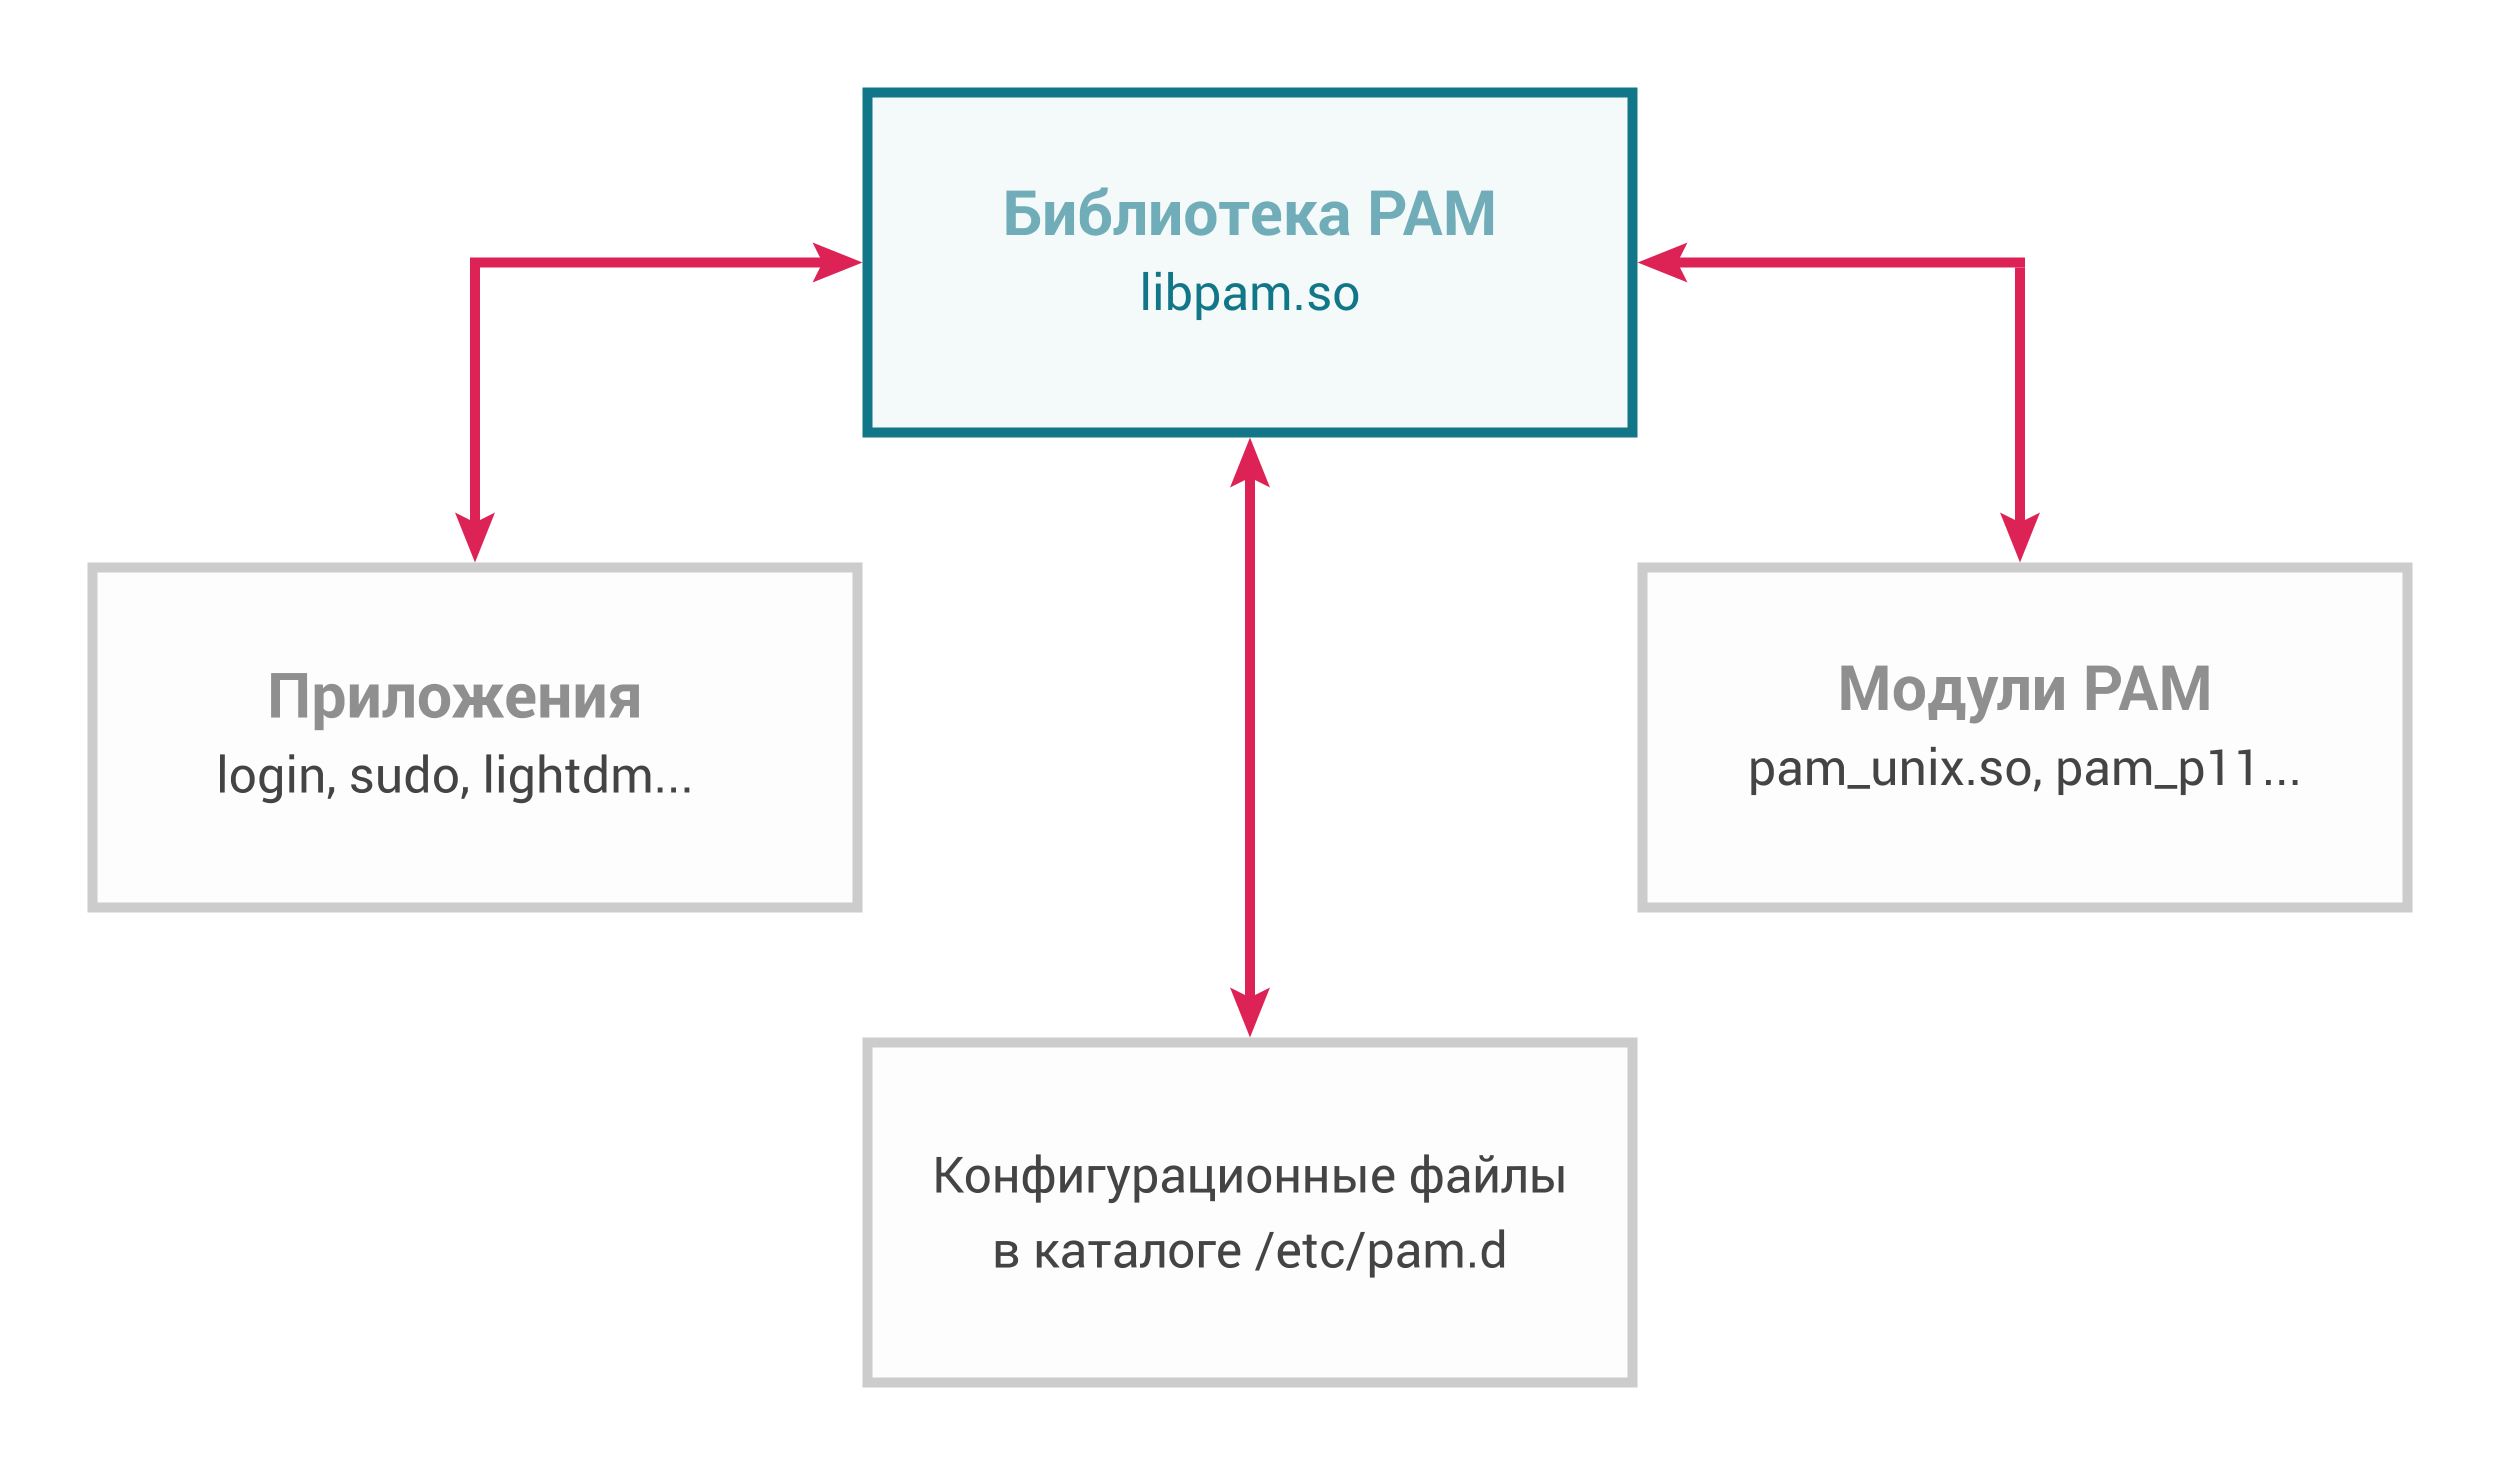<svg id="Слой_1" data-name="Слой 1" xmlns="http://www.w3.org/2000/svg" viewBox="0 0 1000 590"><defs><style>.cls-1,.cls-3{fill:#fff;}.cls-2{fill:#178;}.cls-3{opacity:0.95;}.cls-4{fill:#ccc;}.cls-5{fill:#d25;}.cls-6{fill:#444;}.cls-7{fill:#8f8f8f;}.cls-8{fill:#70adb8;}</style></defs><rect class="cls-1" width="1000" height="590"/><rect class="cls-2" x="345" y="35" width="310" height="140"/><rect class="cls-3" x="434" y="-46" width="132" height="302" transform="translate(605 -395) rotate(90)"/><rect class="cls-4" x="345" y="415" width="310" height="140"/><rect class="cls-3" x="434" y="334" width="132" height="302" transform="translate(985 -15) rotate(90)"/><rect class="cls-4" x="655" y="225" width="310" height="140"/><rect class="cls-3" x="744" y="144" width="132" height="302" transform="translate(1105 -515) rotate(90)"/><rect class="cls-4" x="35" y="225" width="310" height="140"/><rect class="cls-3" x="124" y="144" width="132" height="302" transform="translate(485 105) rotate(90)"/><rect class="cls-5" x="806" y="107" width="4" height="103"/><rect class="cls-5" x="498" y="189" width="4" height="213"/><rect class="cls-5" x="188" y="106" width="4" height="104"/><rect class="cls-5" x="257.5" y="33.5" width="4" height="143" transform="translate(364.5 -154.5) rotate(90)"/><rect class="cls-5" x="738" y="35" width="4" height="140" transform="translate(845 -635) rotate(90)"/><polygon class="cls-5" points="190 225 182 205 190 209 198 205 190 225"/><polygon class="cls-5" points="345 105 325 113 329 105 325 97 345 105"/><polygon class="cls-5" points="655 105 675 97 671 105 675 113 655 105"/><polygon class="cls-5" points="808 225 800 205 808 209 816 205 808 225"/><polygon class="cls-5" points="500 415 492 395 500 399 508 395 500 415"/><polygon class="cls-5" points="500 175 508 195 500 191 492 195 500 175"/><path class="cls-6" d="M378.17,470.58h-1.66V477h-1.92V462.78h1.92v6.29H378l5.09-6.29h2.12l0,.05-5.51,6.83,5.91,7.29,0,.05h-2.3Z" transform="translate(0 0)"/><path class="cls-6" d="M386.38,471.62a5.79,5.79,0,0,1,1.27-3.86,4.22,4.22,0,0,1,3.44-1.52,4.3,4.3,0,0,1,3.48,1.51,5.8,5.8,0,0,1,1.27,3.87v.21a5.77,5.77,0,0,1-1.27,3.87,4.72,4.72,0,0,1-6.92,0,5.8,5.8,0,0,1-1.27-3.87Zm1.92.21a5,5,0,0,0,.71,2.77,2.56,2.56,0,0,0,4.19,0,4.94,4.94,0,0,0,.72-2.77v-.22a5,5,0,0,0-.72-2.76,2.37,2.37,0,0,0-2.11-1.1,2.33,2.33,0,0,0-2.08,1.1,5.05,5.05,0,0,0-.71,2.76Z" transform="translate(0 0)"/><path class="cls-6" d="M406.75,477h-1.93v-4.48h-4.7V477h-1.93V466.43h1.93V471h4.7v-4.57h1.93Z" transform="translate(0 0)"/><path class="cls-6" d="M409.12,471.91a7.5,7.5,0,0,1,1-4.12,3.19,3.19,0,0,1,2.85-1.55,4.16,4.16,0,0,1,1.4.25v-4.72h1.92v4.78a3.79,3.79,0,0,1,.72-.23,4.46,4.46,0,0,1,.85-.08,3.19,3.19,0,0,1,2.85,1.55,7.5,7.5,0,0,1,1,4.12v.21a6.16,6.16,0,0,1-1,3.69,3.29,3.29,0,0,1-2.83,1.4,4.65,4.65,0,0,1-.86-.08,4.49,4.49,0,0,1-.73-.22v4.15h-1.92V477a3.46,3.46,0,0,1-.67.18,4.35,4.35,0,0,1-.75.07,3.26,3.26,0,0,1-2.83-1.4,6.16,6.16,0,0,1-1-3.69Zm1.92.2a5.15,5.15,0,0,0,.57,2.61,1.94,1.94,0,0,0,1.83,1,4.07,4.07,0,0,0,.5,0,3,3,0,0,0,.43-.11v-7.66l-.42-.1a3.89,3.89,0,0,0-.49,0,1.92,1.92,0,0,0-1.84,1.15,6.81,6.81,0,0,0-.58,3Zm8.75-.2a6.4,6.4,0,0,0-.62-3,2,2,0,0,0-1.89-1.16,2.92,2.92,0,0,0-.54.05,3,3,0,0,0-.45.12v7.63a2.57,2.57,0,0,0,.44.11,4.86,4.86,0,0,0,.56,0,2.06,2.06,0,0,0,1.88-1,4.86,4.86,0,0,0,.62-2.6Z" transform="translate(0 0)"/><path class="cls-6" d="M430.7,466.43h1.93V477H430.7v-7.5l-.06,0L426,477h-1.92V466.43H426v7.5l.06,0Z" transform="translate(0 0)"/><path class="cls-6" d="M442.15,468h-4.8V477h-1.92V466.43h6.72Z" transform="translate(0 0)"/><path class="cls-6" d="M447,473.08l.34,1.33h.06l2.6-8h2.14l-4.44,12.19a5.55,5.55,0,0,1-1.15,1.86,2.67,2.67,0,0,1-2,.79,3.77,3.77,0,0,1-.59-.06,5.47,5.47,0,0,1-.56-.1l.2-1.51.34,0,.51,0a1.21,1.21,0,0,0,1-.55,5.61,5.61,0,0,0,.65-1.21l.46-1.1-3.92-10.36h2.15Z" transform="translate(0 0)"/><path class="cls-6" d="M462.78,472.12a5.8,5.8,0,0,1-1.09,3.68,3.62,3.62,0,0,1-3,1.41,4.14,4.14,0,0,1-1.71-.33,3.42,3.42,0,0,1-1.26-1v5.16h-1.92V466.43h1.47l.31,1.37a3.41,3.41,0,0,1,1.29-1.16,3.78,3.78,0,0,1,1.79-.4,3.5,3.5,0,0,1,3.05,1.56,7,7,0,0,1,1.09,4.11Zm-1.92-.21a5.58,5.58,0,0,0-.71-3,2.3,2.3,0,0,0-2.08-1.16,2.57,2.57,0,0,0-1.42.38,2.78,2.78,0,0,0-.95,1v5.1a2.83,2.83,0,0,0,.95,1,2.7,2.7,0,0,0,1.44.36,2.36,2.36,0,0,0,2.07-1,4.42,4.42,0,0,0,.7-2.58Z" transform="translate(0 0)"/><path class="cls-6" d="M471.64,477c-.06-.32-.12-.6-.15-.84a4.62,4.62,0,0,1-.06-.74,4.44,4.44,0,0,1-1.41,1.27,3.58,3.58,0,0,1-1.86.52,3.46,3.46,0,0,1-2.51-.85,3.09,3.09,0,0,1-.86-2.33,2.72,2.72,0,0,1,1.22-2.37,5.74,5.74,0,0,1,3.33-.85h2.09v-1.05a1.94,1.94,0,0,0-.57-1.47,2.23,2.23,0,0,0-1.6-.54,2.3,2.3,0,0,0-1.51.48,1.4,1.4,0,0,0-.58,1.13h-1.84l0-.06a2.55,2.55,0,0,1,1.09-2.1,4.47,4.47,0,0,1,3-1,4.37,4.37,0,0,1,2.89.91,3.27,3.27,0,0,1,1.09,2.63v5.09a9.56,9.56,0,0,0,.06,1.09,6,6,0,0,0,.21,1Zm-3.19-1.42a3.4,3.4,0,0,0,1.88-.53,2.59,2.59,0,0,0,1.1-1.23v-1.71h-2.16a2.78,2.78,0,0,0-1.86.58,1.74,1.74,0,0,0-.7,1.37,1.45,1.45,0,0,0,.44,1.11A1.8,1.8,0,0,0,468.45,475.58Z" transform="translate(0 0)"/><path class="cls-6" d="M476.14,466.43h1.93v9.06h4.71v-9.06h1.93v9.06H486v5h-1.93V477h-7.93Z" transform="translate(0 0)"/><path class="cls-6" d="M494.68,466.43h1.92V477h-1.92v-7.5l-.06,0L490,477H488V466.43H490v7.5l.06,0Z" transform="translate(0 0)"/><path class="cls-6" d="M499,471.62a5.84,5.84,0,0,1,1.26-3.86,4.71,4.71,0,0,1,6.92,0,5.81,5.81,0,0,1,1.28,3.87v.21a5.82,5.82,0,0,1-1.27,3.87,4.72,4.72,0,0,1-6.92,0,5.8,5.8,0,0,1-1.27-3.87Zm1.92.21a4.94,4.94,0,0,0,.71,2.77,2.56,2.56,0,0,0,4.19,0,4.94,4.94,0,0,0,.71-2.77v-.22a5.05,5.05,0,0,0-.71-2.76,2.37,2.37,0,0,0-2.11-1.1,2.32,2.32,0,0,0-2.08,1.1,5,5,0,0,0-.71,2.76Z" transform="translate(0 0)"/><path class="cls-6" d="M519.33,477H517.4v-4.48h-4.7V477h-1.93V466.43h1.93V471h4.7v-4.57h1.93Z" transform="translate(0 0)"/><path class="cls-6" d="M530.69,477h-1.92v-4.48h-4.71V477h-1.92V466.43h1.92V471h4.71v-4.57h1.92Z" transform="translate(0 0)"/><path class="cls-6" d="M535.72,470.46h2.63a4.29,4.29,0,0,1,2.91.9,2.91,2.91,0,0,1,1,2.33,3,3,0,0,1-1,2.38,4.21,4.21,0,0,1-2.9.93H533.8V466.43h1.92Zm0,1.51v3.52h2.63a2.09,2.09,0,0,0,1.53-.5,1.67,1.67,0,0,0,.49-1.23,1.77,1.77,0,0,0-.5-1.26,2,2,0,0,0-1.52-.53Zm10.37,5h-1.92V466.43h1.92Z" transform="translate(0 0)"/><path class="cls-6" d="M553.68,477.21a4.49,4.49,0,0,1-3.51-1.47,5.55,5.55,0,0,1-1.3-3.82v-.43a5.39,5.39,0,0,1,1.34-3.75,4.12,4.12,0,0,1,3.18-1.5,4,4,0,0,1,3.23,1.29,5.11,5.11,0,0,1,1.09,3.43v1.21h-6.85l0,0a4.18,4.18,0,0,0,.77,2.5,2.45,2.45,0,0,0,2.08,1,4.81,4.81,0,0,0,1.72-.28,3.94,3.94,0,0,0,1.27-.76l.75,1.25a4.52,4.52,0,0,1-1.49.93A6,6,0,0,1,553.68,477.21Zm-.29-9.46a2.07,2.07,0,0,0-1.65.81,3.83,3.83,0,0,0-.84,2l0,0h4.87v-.25a3,3,0,0,0-.6-1.89A2.17,2.17,0,0,0,553.39,467.75Z" transform="translate(0 0)"/><path class="cls-6" d="M564.4,471.91a7.59,7.59,0,0,1,1-4.12,3.19,3.19,0,0,1,2.85-1.55,3.51,3.51,0,0,1,.74.07,3.57,3.57,0,0,1,.66.18v-4.72h1.92v4.78a3.79,3.79,0,0,1,.72-.23,4.54,4.54,0,0,1,.85-.08,3.22,3.22,0,0,1,2.86,1.55,7.59,7.59,0,0,1,1,4.12v.21a6.16,6.16,0,0,1-1,3.69,3.29,3.29,0,0,1-2.83,1.4,4.74,4.74,0,0,1-.86-.08,4.82,4.82,0,0,1-.73-.22v4.15h-1.92V477a3.46,3.46,0,0,1-.67.18,4.35,4.35,0,0,1-.75.07,3.27,3.27,0,0,1-2.83-1.4,6.23,6.23,0,0,1-1-3.69Zm1.93.2a5.16,5.16,0,0,0,.56,2.61,1.94,1.94,0,0,0,1.83,1,4,4,0,0,0,.5,0,2.45,2.45,0,0,0,.43-.11v-7.66l-.42-.1a3.6,3.6,0,0,0-.49,0,1.92,1.92,0,0,0-1.84,1.15,6.81,6.81,0,0,0-.57,3Zm8.74-.2a6.4,6.4,0,0,0-.62-3,2,2,0,0,0-1.89-1.16,2.92,2.92,0,0,0-.54.05,3,3,0,0,0-.45.12v7.63a2.47,2.47,0,0,0,.45.11,4.61,4.61,0,0,0,.56,0,2.08,2.08,0,0,0,1.88-1,5,5,0,0,0,.61-2.6Z" transform="translate(0 0)"/><path class="cls-6" d="M585.84,477q-.11-.48-.15-.84a6.17,6.17,0,0,1-.07-.74,4.3,4.3,0,0,1-1.4,1.27,3.58,3.58,0,0,1-1.86.52,3.45,3.45,0,0,1-2.51-.85A3.09,3.09,0,0,1,579,474a2.73,2.73,0,0,1,1.23-2.37,5.72,5.72,0,0,1,3.33-.85h2.08v-1.05a1.94,1.94,0,0,0-.56-1.47,2.23,2.23,0,0,0-1.6-.54,2.28,2.28,0,0,0-1.51.48,1.4,1.4,0,0,0-.58,1.13h-1.84l0-.06a2.53,2.53,0,0,1,1.09-2.1,4.46,4.46,0,0,1,3-1,4.38,4.38,0,0,1,2.9.91,3.27,3.27,0,0,1,1.09,2.63v5.09a9.56,9.56,0,0,0,.06,1.09,6,6,0,0,0,.21,1Zm-3.19-1.42a3.4,3.4,0,0,0,1.88-.53,2.51,2.51,0,0,0,1.09-1.23v-1.71h-2.15a2.78,2.78,0,0,0-1.86.58,1.74,1.74,0,0,0-.7,1.37,1.41,1.41,0,0,0,.44,1.11A1.8,1.8,0,0,0,582.65,475.58Z" transform="translate(0 0)"/><path class="cls-6" d="M597,466.43h1.93V477H597v-7.5l-.06,0L592.26,477h-1.92V466.43h1.92v7.5l0,0Zm.51-4.34,0,.06a2.22,2.22,0,0,1-.75,1.84,3.53,3.53,0,0,1-4.27,0,2.19,2.19,0,0,1-.74-1.84l0-.06h1.47a1.56,1.56,0,0,0,.33,1,1.3,1.3,0,0,0,1.06.4,1.27,1.27,0,0,0,1-.4,1.56,1.56,0,0,0,.35-1Z" transform="translate(0 0)"/><path class="cls-6" d="M610.27,466.43V477h-1.92V468h-3.57v3a9.71,9.71,0,0,1-.83,4.59,3,3,0,0,1-2.84,1.47h-.54l0-1.62h.4a1.44,1.44,0,0,0,1.43-1,10.12,10.12,0,0,0,.4-3.41v-4.53Z" transform="translate(0 0)"/><path class="cls-6" d="M615,470.46h2.63a4.29,4.29,0,0,1,2.91.9,2.91,2.91,0,0,1,1,2.33,3,3,0,0,1-1.05,2.38,4.23,4.23,0,0,1-2.9.93h-4.55V466.43H615Zm0,1.51v3.52h2.63a2.09,2.09,0,0,0,1.53-.5,1.71,1.71,0,0,0,.49-1.23,1.81,1.81,0,0,0-.5-1.26,2,2,0,0,0-1.52-.53Zm10.37,5h-1.92V466.43h1.92Z" transform="translate(0 0)"/><path class="cls-6" d="M398.31,507V496.43h4.17a6.12,6.12,0,0,1,3.24.73,2.41,2.41,0,0,1,1.15,2.18,2.12,2.12,0,0,1-.45,1.33,2.79,2.79,0,0,1-1.27.88,2.81,2.81,0,0,1,1.54.91,2.34,2.34,0,0,1,.55,1.53,2.58,2.58,0,0,1-1.08,2.25,5.13,5.13,0,0,1-3,.76Zm1.92-6.1h2.26a3.77,3.77,0,0,0,1.84-.36,1.18,1.18,0,0,0,.62-1.09,1.22,1.22,0,0,0-.63-1.12,3.53,3.53,0,0,0-1.84-.38h-2.25Zm0,1.47v3.15h2.92a2.67,2.67,0,0,0,1.61-.41,1.51,1.51,0,0,0,0-2.33,2.67,2.67,0,0,0-1.61-.41Z" transform="translate(0 0)"/><path class="cls-6" d="M417.92,502.52h-1.26V507h-1.93V496.43h1.93v4.47h1.11l3.48-4.47h2.26l0,.05-4.14,5,4.47,5.46,0,.05h-2.36Z" transform="translate(0 0)"/><path class="cls-6" d="M431.73,507q-.09-.48-.15-.84a6.15,6.15,0,0,1-.06-.74,4.51,4.51,0,0,1-1.4,1.27,3.63,3.63,0,0,1-1.86.52,3.49,3.49,0,0,1-2.52-.85,3.13,3.13,0,0,1-.86-2.33,2.74,2.74,0,0,1,1.22-2.37,5.74,5.74,0,0,1,3.33-.85h2.09v-1.05a1.94,1.94,0,0,0-.57-1.47,2.23,2.23,0,0,0-1.6-.54,2.3,2.3,0,0,0-1.51.48,1.4,1.4,0,0,0-.58,1.13h-1.84v-.06a2.54,2.54,0,0,1,1.08-2.1,4.49,4.49,0,0,1,3-1,4.35,4.35,0,0,1,2.89.91,3.24,3.24,0,0,1,1.09,2.63v5.09a9.56,9.56,0,0,0,.06,1.09,5.2,5.2,0,0,0,.22,1Zm-3.19-1.42a3.38,3.38,0,0,0,1.88-.53,2.59,2.59,0,0,0,1.1-1.23v-1.71h-2.16a2.78,2.78,0,0,0-1.86.58,1.74,1.74,0,0,0-.7,1.37,1.45,1.45,0,0,0,.44,1.11A1.81,1.81,0,0,0,428.54,505.58Z" transform="translate(0 0)"/><path class="cls-6" d="M444.22,498h-3.48V507h-1.93V498h-3.43v-1.52h8.84Z" transform="translate(0 0)"/><path class="cls-6" d="M452.65,507q-.09-.48-.15-.84a4.62,4.62,0,0,1-.06-.74,4.51,4.51,0,0,1-1.4,1.27,3.64,3.64,0,0,1-1.87.52,3.46,3.46,0,0,1-2.51-.85,3.09,3.09,0,0,1-.86-2.33,2.72,2.72,0,0,1,1.22-2.37,5.74,5.74,0,0,1,3.33-.85h2.09v-1.05a1.94,1.94,0,0,0-.57-1.47,2.23,2.23,0,0,0-1.6-.54,2.3,2.3,0,0,0-1.51.48,1.4,1.4,0,0,0-.58,1.13h-1.84l0-.06a2.55,2.55,0,0,1,1.09-2.1,4.49,4.49,0,0,1,3-1,4.37,4.37,0,0,1,2.89.91,3.24,3.24,0,0,1,1.09,2.63v5.09a9.56,9.56,0,0,0,.06,1.09,6,6,0,0,0,.21,1Zm-3.19-1.42a3.4,3.4,0,0,0,1.88-.53,2.59,2.59,0,0,0,1.1-1.23v-1.71h-2.16a2.78,2.78,0,0,0-1.86.58,1.74,1.74,0,0,0-.7,1.37,1.45,1.45,0,0,0,.44,1.11A1.8,1.8,0,0,0,449.46,505.58Z" transform="translate(0 0)"/><path class="cls-6" d="M465.72,496.43V507h-1.93V498h-3.57v3a9.71,9.71,0,0,1-.83,4.59,3,3,0,0,1-2.83,1.47H456l0-1.62h.4a1.44,1.44,0,0,0,1.43-1,10.06,10.06,0,0,0,.41-3.41v-4.53Z" transform="translate(0 0)"/><path class="cls-6" d="M467.77,501.62a5.79,5.79,0,0,1,1.27-3.86,4.22,4.22,0,0,1,3.45-1.52,4.3,4.3,0,0,1,3.47,1.51,5.8,5.8,0,0,1,1.27,3.87v.21A5.77,5.77,0,0,1,476,505.7a4.72,4.72,0,0,1-6.92,0,5.8,5.8,0,0,1-1.27-3.87Zm1.92.21a5,5,0,0,0,.71,2.77,2.56,2.56,0,0,0,4.19,0,4.94,4.94,0,0,0,.72-2.77v-.22a5,5,0,0,0-.72-2.76,2.36,2.36,0,0,0-2.1-1.1,2.33,2.33,0,0,0-2.09,1.1,5.05,5.05,0,0,0-.71,2.76Z" transform="translate(0 0)"/><path class="cls-6" d="M486.3,498h-4.79V507h-1.93V496.43h6.72Z" transform="translate(0 0)"/><path class="cls-6" d="M492.07,507.21a4.5,4.5,0,0,1-3.52-1.47,5.6,5.6,0,0,1-1.3-3.82v-.43a5.44,5.44,0,0,1,1.34-3.75,4.15,4.15,0,0,1,3.18-1.5,4,4,0,0,1,3.23,1.29,5.12,5.12,0,0,1,1.1,3.43v1.21h-6.86l0,0a4.11,4.11,0,0,0,.78,2.5,2.43,2.43,0,0,0,2.08,1,4.72,4.72,0,0,0,1.71-.28,3.84,3.84,0,0,0,1.27-.76l.76,1.25a4.57,4.57,0,0,1-1.5.93A6,6,0,0,1,492.07,507.21Zm-.3-9.46a2.1,2.1,0,0,0-1.65.81,4,4,0,0,0-.84,2l0,0h4.87v-.25a3,3,0,0,0-.6-1.89A2.14,2.14,0,0,0,491.77,497.75Z" transform="translate(0 0)"/><path class="cls-6" d="M503.63,508.22H502l5.93-15.44h1.64Z" transform="translate(0 0)"/><path class="cls-6" d="M515.91,507.21a4.49,4.49,0,0,1-3.51-1.47,5.55,5.55,0,0,1-1.3-3.82v-.43a5.44,5.44,0,0,1,1.34-3.75,4.15,4.15,0,0,1,3.18-1.5,4,4,0,0,1,3.23,1.29A5.12,5.12,0,0,1,520,501v1.21h-6.86l0,0a4.18,4.18,0,0,0,.77,2.5,2.45,2.45,0,0,0,2.08,1,4.81,4.81,0,0,0,1.72-.28,3.94,3.94,0,0,0,1.27-.76l.75,1.25a4.42,4.42,0,0,1-1.49.93A6,6,0,0,1,515.91,507.21Zm-.29-9.46a2.09,2.09,0,0,0-1.65.81,3.83,3.83,0,0,0-.84,2l0,0H518v-.25a3,3,0,0,0-.6-1.89A2.17,2.17,0,0,0,515.62,497.75Z" transform="translate(0 0)"/><path class="cls-6" d="M524.64,493.88v2.55h2v1.43h-2v6.42a1.45,1.45,0,0,0,.31,1,1.13,1.13,0,0,0,.82.3,1.59,1.59,0,0,0,.36,0,1.72,1.72,0,0,0,.36-.09l.25,1.31a1.54,1.54,0,0,1-.63.29,2.92,2.92,0,0,1-.83.12,2.53,2.53,0,0,1-1.87-.71,3.08,3.08,0,0,1-.69-2.22v-6.42H521v-1.43h1.68v-2.55Z" transform="translate(0 0)"/><path class="cls-6" d="M533.32,505.69a2.63,2.63,0,0,0,1.68-.59,1.82,1.82,0,0,0,.73-1.45h1.73l0,.06a3,3,0,0,1-1.22,2.43,4.44,4.44,0,0,1-2.94,1.07,4.29,4.29,0,0,1-3.53-1.51,5.81,5.81,0,0,1-1.22-3.78v-.41a5.8,5.8,0,0,1,1.22-3.76,4.82,4.82,0,0,1,6.56-.42,3.45,3.45,0,0,1,1.14,2.69l0,.06h-1.74a2.22,2.22,0,0,0-.69-1.65,2.34,2.34,0,0,0-1.72-.68,2.32,2.32,0,0,0-2.17,1.09,5.13,5.13,0,0,0-.65,2.67v.41a5.15,5.15,0,0,0,.65,2.69A2.32,2.32,0,0,0,533.32,505.69Z" transform="translate(0 0)"/><path class="cls-6" d="M540,508.22h-1.64l5.94-15.44H546Z" transform="translate(0 0)"/><path class="cls-6" d="M556.94,502.12a5.8,5.8,0,0,1-1.1,3.68,3.58,3.58,0,0,1-3,1.41,4.19,4.19,0,0,1-1.72-.33,3.31,3.31,0,0,1-1.25-1v5.16h-1.93V496.43h1.48l.3,1.37a3.57,3.57,0,0,1,1.29-1.16,3.79,3.79,0,0,1,1.8-.4,3.51,3.51,0,0,1,3.05,1.56,7,7,0,0,1,1.09,4.11Zm-1.93-.21a5.58,5.58,0,0,0-.7-3,2.31,2.31,0,0,0-2.09-1.16,2.56,2.56,0,0,0-1.41.38,2.78,2.78,0,0,0-.95,1v5.1a2.83,2.83,0,0,0,.95,1,2.66,2.66,0,0,0,1.43.36,2.36,2.36,0,0,0,2.07-1,4.35,4.35,0,0,0,.7-2.58Z" transform="translate(0 0)"/><path class="cls-6" d="M565.8,507c-.07-.32-.12-.6-.16-.84s0-.49-.06-.74a4.4,4.4,0,0,1-1.4,1.27,3.63,3.63,0,0,1-1.86.52,3.49,3.49,0,0,1-2.52-.85,3.13,3.13,0,0,1-.86-2.33,2.73,2.73,0,0,1,1.23-2.37,5.69,5.69,0,0,1,3.32-.85h2.09v-1.05a1.94,1.94,0,0,0-.57-1.47,2.21,2.21,0,0,0-1.6-.54,2.3,2.3,0,0,0-1.51.48,1.43,1.43,0,0,0-.58,1.13h-1.83l0-.06a2.53,2.53,0,0,1,1.09-2.1,4.45,4.45,0,0,1,3-1,4.35,4.35,0,0,1,2.89.91,3.24,3.24,0,0,1,1.09,2.63v5.09a9.56,9.56,0,0,0,.06,1.09,5.2,5.2,0,0,0,.22,1Zm-3.2-1.42a3.41,3.41,0,0,0,1.89-.53,2.56,2.56,0,0,0,1.09-1.23v-1.71h-2.16a2.82,2.82,0,0,0-1.86.58,1.77,1.77,0,0,0-.7,1.37,1.45,1.45,0,0,0,.44,1.11A1.83,1.83,0,0,0,562.6,505.58Z" transform="translate(0 0)"/><path class="cls-6" d="M572,496.43l.13,1.39a3.7,3.7,0,0,1,1.32-1.17,4,4,0,0,1,1.85-.41,3.25,3.25,0,0,1,1.81.49,3,3,0,0,1,1.14,1.46,3.9,3.9,0,0,1,1.31-1.42,3.42,3.42,0,0,1,1.92-.53,3.18,3.18,0,0,1,2.55,1.11,5.09,5.09,0,0,1,.94,3.33V507h-1.93v-6.34a3.49,3.49,0,0,0-.54-2.21,2,2,0,0,0-1.6-.65,2,2,0,0,0-1.59.68,3,3,0,0,0-.72,1.73V507h-1.94v-6.34a3.44,3.44,0,0,0-.55-2.17,1.9,1.9,0,0,0-1.58-.69,2.66,2.66,0,0,0-1.45.36,2.3,2.3,0,0,0-.87,1V507H570.3V496.43Z" transform="translate(0 0)"/><path class="cls-6" d="M589.88,507H588v-2h1.93Z" transform="translate(0 0)"/><path class="cls-6" d="M592.69,501.91a7,7,0,0,1,1.09-4.11,3.5,3.5,0,0,1,3.05-1.56,3.77,3.77,0,0,1,1.65.34,3.35,3.35,0,0,1,1.22,1v-5.81h1.93V507h-1.58l-.22-1.3a3.39,3.39,0,0,1-1.27,1.12,3.73,3.73,0,0,1-1.75.39,3.62,3.62,0,0,1-3-1.41,5.8,5.8,0,0,1-1.09-3.68Zm1.92.21a4.44,4.44,0,0,0,.66,2.56,2.27,2.27,0,0,0,2,1,2.6,2.6,0,0,0,1.45-.39,2.9,2.9,0,0,0,1-1.09v-4.93a2.92,2.92,0,0,0-1-1,2.52,2.52,0,0,0-1.42-.39,2.2,2.2,0,0,0-2.05,1.14,5.94,5.94,0,0,0-.66,3Z" transform="translate(0 0)"/><path class="cls-7" d="M741.19,266.23l4.53,13.09h.08l4.56-13.09H755V284h-3.57v-5.3l.34-7.85h-.07L747,284h-2.39l-4.74-13.11h-.07l.34,7.8V284h-3.57V266.23Z" transform="translate(0 0)"/><path class="cls-7" d="M757.52,277.27a7.08,7.08,0,0,1,1.64-4.84,6.52,6.52,0,0,1,9.16,0,7.07,7.07,0,0,1,1.66,4.84v.26a7,7,0,0,1-1.66,4.85,6.51,6.51,0,0,1-9.15,0,7.06,7.06,0,0,1-1.65-4.85Zm3.55.25a5.78,5.78,0,0,0,.63,2.9,2.44,2.44,0,0,0,4.07,0,5.65,5.65,0,0,0,.64-2.89v-.25a5.67,5.67,0,0,0-.64-2.87,2.41,2.41,0,0,0-4.06,0,5.66,5.66,0,0,0-.64,2.86Z" transform="translate(0 0)"/><path class="cls-7" d="M772.36,281.23a7,7,0,0,0,1.64-2.48,12.4,12.4,0,0,0,.48-3.51l.06-4.45h9.75v10.46h1.9L786,288h-3.31v-4h-7.8v4h-3.32l-.31-6.73Zm5.68-6a16,16,0,0,1-.5,3.44,9,9,0,0,1-1.1,2.55h4.29v-7.6h-2.67Z" transform="translate(0 0)"/><path class="cls-7" d="M792.75,278.46l.14.73H793l2.53-8.4h3.83L794,286a7.07,7.07,0,0,1-1.53,2.38,3.9,3.9,0,0,1-2.89,1,4.46,4.46,0,0,1-.84-.07l-.93-.21.41-2.6.34.05.33,0a2,2,0,0,0,1.36-.44A2.83,2.83,0,0,0,791,285l.42-1-4.69-13.2h3.83Z" transform="translate(0 0)"/><path class="cls-7" d="M811.51,270.79V284H808V273.54h-3.18v2.87c0,2.61-.4,4.52-1.2,5.75A4.48,4.48,0,0,1,799.5,284h-.58l0-2.81h.38a1.5,1.5,0,0,0,1.59-1,12.85,12.85,0,0,0,.37-3.76v-5.63Z" transform="translate(0 0)"/><path class="cls-7" d="M822,270.79h3.55V284H822v-8.06h-.07L817.6,284H814V270.79h3.57v8l.07,0Z" transform="translate(0 0)"/><path class="cls-7" d="M838.29,277.55V284h-3.57V266.23h7.08a7,7,0,0,1,4.83,1.56,5.69,5.69,0,0,1,0,8.21,7,7,0,0,1-4.83,1.55Zm0-2.74h3.51a3,3,0,0,0,2.26-.81,2.85,2.85,0,0,0,.77-2.07,3,3,0,0,0-.76-2.12,2.91,2.91,0,0,0-2.27-.84h-3.51Z" transform="translate(0 0)"/><path class="cls-7" d="M858.49,280.17h-6.24l-1.2,3.83h-3.61l6.12-17.77h3.65L863.3,284h-3.6Zm-5.36-2.8h4.48l-2.19-7h-.08Z" transform="translate(0 0)"/><path class="cls-7" d="M869.61,266.23l4.53,13.09h.07l4.57-13.09h4.66V284h-3.56v-5.3l.34-7.85h-.07L875.39,284H873l-4.73-13.11h-.08l.35,7.8V284H865V266.23Z" transform="translate(0 0)"/><path class="cls-6" d="M709.53,309.12a5.8,5.8,0,0,1-1.09,3.68,3.62,3.62,0,0,1-3,1.41,4.14,4.14,0,0,1-1.71-.33,3.34,3.34,0,0,1-1.26-1v5.16h-1.92V303.43H702l.3,1.37a3.57,3.57,0,0,1,1.29-1.16,3.85,3.85,0,0,1,1.8-.4,3.5,3.5,0,0,1,3.05,1.56,7,7,0,0,1,1.09,4.11Zm-1.92-.21a5.58,5.58,0,0,0-.71-3,2.3,2.3,0,0,0-2.09-1.16,2.56,2.56,0,0,0-1.41.38,2.78,2.78,0,0,0-.95,1v5.1a2.83,2.83,0,0,0,.95,1,2.69,2.69,0,0,0,1.43.36,2.34,2.34,0,0,0,2.07-1,4.35,4.35,0,0,0,.71-2.58Z" transform="translate(0 0)"/><path class="cls-6" d="M718.39,314q-.1-.48-.15-.84a6.17,6.17,0,0,1-.07-.74,4.3,4.3,0,0,1-1.4,1.27,3.58,3.58,0,0,1-1.86.52,3.45,3.45,0,0,1-2.51-.85,3.09,3.09,0,0,1-.87-2.33,2.73,2.73,0,0,1,1.23-2.37,5.71,5.71,0,0,1,3.32-.85h2.09v-1.05a2,2,0,0,0-.56-1.47,2.23,2.23,0,0,0-1.6-.54,2.28,2.28,0,0,0-1.51.48,1.4,1.4,0,0,0-.58,1.13h-1.84l0-.06a2.53,2.53,0,0,1,1.09-2.1,4.45,4.45,0,0,1,3-1,4.35,4.35,0,0,1,2.89.91,3.24,3.24,0,0,1,1.1,2.63v5.09a9.56,9.56,0,0,0,.06,1.09,6,6,0,0,0,.21,1Zm-3.19-1.42a3.4,3.4,0,0,0,1.88-.53,2.56,2.56,0,0,0,1.09-1.23v-1.71H716a2.78,2.78,0,0,0-1.86.58,1.74,1.74,0,0,0-.7,1.37,1.41,1.41,0,0,0,.44,1.11A1.8,1.8,0,0,0,715.2,312.58Z" transform="translate(0 0)"/><path class="cls-6" d="M724.61,303.43l.14,1.39a3.59,3.59,0,0,1,1.31-1.17,4,4,0,0,1,1.85-.41,3.22,3.22,0,0,1,1.81.49,2.88,2.88,0,0,1,1.14,1.46,3.84,3.84,0,0,1,1.32-1.42,3.36,3.36,0,0,1,1.91-.53,3.15,3.15,0,0,1,2.55,1.11,5,5,0,0,1,.94,3.33V314h-1.93v-6.34a3.56,3.56,0,0,0-.53-2.21,2,2,0,0,0-1.6-.65,2.06,2.06,0,0,0-1.6.68,3,3,0,0,0-.72,1.73V314h-1.93v-6.34a3.51,3.51,0,0,0-.55-2.17,1.92,1.92,0,0,0-1.59-.69,2.66,2.66,0,0,0-1.45.36,2.43,2.43,0,0,0-.87,1V314h-1.92V303.43Z" transform="translate(0 0)"/><path class="cls-6" d="M748,315.51h-9V314h9Z" transform="translate(0 0)"/><path class="cls-6" d="M756.17,312.44a3.66,3.66,0,0,1-1.28,1.31,3.54,3.54,0,0,1-1.8.46,3.39,3.39,0,0,1-2.7-1.11,5.14,5.14,0,0,1-1-3.44v-6.23h1.93v6.25a3.9,3.9,0,0,0,.5,2.33,1.85,1.85,0,0,0,1.55.63,3.2,3.2,0,0,0,1.69-.41,2.54,2.54,0,0,0,1-1.18v-7.62H758V314H756.3Z" transform="translate(0 0)"/><path class="cls-6" d="M762.55,303.43l.14,1.58A3.84,3.84,0,0,1,764,303.7a3.51,3.51,0,0,1,1.81-.46,3.45,3.45,0,0,1,2.65,1,4.43,4.43,0,0,1,.93,3.09V314h-1.92v-6.63a2.84,2.84,0,0,0-.55-2,2.22,2.22,0,0,0-1.69-.59,2.7,2.7,0,0,0-1.47.4,3.06,3.06,0,0,0-1,1.09V314h-1.92V303.43Z" transform="translate(0 0)"/><path class="cls-6" d="M774.28,300.73h-1.93v-2h1.93Zm0,13.27h-1.93V303.43h1.93Z" transform="translate(0 0)"/><path class="cls-6" d="M780.82,307.33l2.25-3.9h2.24l-3.43,5.23,3.53,5.34H783.2l-2.34-4-2.34,4h-2.23l3.52-5.34-3.42-5.23h2.21Z" transform="translate(0 0)"/><path class="cls-6" d="M789.39,314h-1.92v-2h1.92Z" transform="translate(0 0)"/><path class="cls-6" d="M798.79,311.19a1.32,1.32,0,0,0-.48-1.05,4.67,4.67,0,0,0-1.84-.71,7.67,7.67,0,0,1-2.89-1.14,2.28,2.28,0,0,1-1-2,2.77,2.77,0,0,1,1.09-2.2,4.34,4.34,0,0,1,2.85-.9,4.3,4.3,0,0,1,2.94.95,2.82,2.82,0,0,1,1,2.3l0,.06h-1.84a1.69,1.69,0,0,0-.58-1.25,2.18,2.18,0,0,0-1.54-.55,2.21,2.21,0,0,0-1.52.45,1.42,1.42,0,0,0-.5,1.09,1.21,1.21,0,0,0,.44,1,4.56,4.56,0,0,0,1.79.65,7.73,7.73,0,0,1,3,1.16,2.35,2.35,0,0,1,1,2,2.75,2.75,0,0,1-1.13,2.28,4.77,4.77,0,0,1-3,.87,4.64,4.64,0,0,1-3.18-1,2.94,2.94,0,0,1-1.11-2.39l0-.06h1.84a1.77,1.77,0,0,0,.76,1.49,3,3,0,0,0,1.67.47,2.78,2.78,0,0,0,1.61-.41A1.3,1.3,0,0,0,798.79,311.19Z" transform="translate(0 0)"/><path class="cls-6" d="M802.66,308.62a5.79,5.79,0,0,1,1.27-3.86,4.22,4.22,0,0,1,3.44-1.52,4.27,4.27,0,0,1,3.47,1.51,5.81,5.81,0,0,1,1.28,3.87v.21a5.77,5.77,0,0,1-1.27,3.87,4.72,4.72,0,0,1-6.92,0,5.8,5.8,0,0,1-1.27-3.87Zm1.92.21a5,5,0,0,0,.71,2.77,2.56,2.56,0,0,0,4.19,0,4.94,4.94,0,0,0,.72-2.77v-.22a5,5,0,0,0-.72-2.76,2.37,2.37,0,0,0-2.11-1.1,2.33,2.33,0,0,0-2.08,1.1,5.05,5.05,0,0,0-.71,2.76Z" transform="translate(0 0)"/><path class="cls-6" d="M816.15,313.53l-1.46,3h-1.15l.69-3.09v-1.59h1.92Z" transform="translate(0 0)"/><path class="cls-6" d="M832.39,309.12a5.8,5.8,0,0,1-1.09,3.68,3.62,3.62,0,0,1-3,1.41,4.14,4.14,0,0,1-1.71-.33,3.42,3.42,0,0,1-1.26-1v5.16h-1.92V303.43h1.47l.31,1.37a3.41,3.41,0,0,1,1.29-1.16,3.78,3.78,0,0,1,1.79-.4,3.5,3.5,0,0,1,3,1.56,7,7,0,0,1,1.09,4.11Zm-1.92-.21a5.58,5.58,0,0,0-.71-3,2.3,2.3,0,0,0-2.08-1.16,2.57,2.57,0,0,0-1.42.38,2.78,2.78,0,0,0-1,1v5.1a2.83,2.83,0,0,0,1,1,2.7,2.7,0,0,0,1.44.36,2.36,2.36,0,0,0,2.07-1,4.42,4.42,0,0,0,.7-2.58Z" transform="translate(0 0)"/><path class="cls-6" d="M841.25,314q-.11-.48-.15-.84a4.62,4.62,0,0,1-.06-.74,4.44,4.44,0,0,1-1.41,1.27,3.58,3.58,0,0,1-1.86.52,3.45,3.45,0,0,1-2.51-.85,3.09,3.09,0,0,1-.87-2.33,2.73,2.73,0,0,1,1.23-2.37,5.72,5.72,0,0,1,3.33-.85H841v-1.05a1.94,1.94,0,0,0-.57-1.47,2.23,2.23,0,0,0-1.6-.54,2.3,2.3,0,0,0-1.51.48,1.4,1.4,0,0,0-.58,1.13h-1.84l0-.06a2.55,2.55,0,0,1,1.09-2.1,4.46,4.46,0,0,1,3-1,4.38,4.38,0,0,1,2.9.91,3.27,3.27,0,0,1,1.09,2.63v5.09A9.56,9.56,0,0,0,843,313a6,6,0,0,0,.21,1Zm-3.19-1.42a3.4,3.4,0,0,0,1.88-.53,2.59,2.59,0,0,0,1.1-1.23v-1.71h-2.16a2.78,2.78,0,0,0-1.86.58,1.74,1.74,0,0,0-.7,1.37,1.41,1.41,0,0,0,.44,1.11A1.8,1.8,0,0,0,838.06,312.58Z" transform="translate(0 0)"/><path class="cls-6" d="M847.47,303.43l.14,1.39a3.59,3.59,0,0,1,1.31-1.17,4,4,0,0,1,1.85-.41,3.22,3.22,0,0,1,1.81.49,2.88,2.88,0,0,1,1.14,1.46,3.84,3.84,0,0,1,1.32-1.42,3.39,3.39,0,0,1,1.91-.53,3.15,3.15,0,0,1,2.55,1.11,5,5,0,0,1,.94,3.33V314h-1.92v-6.34a3.49,3.49,0,0,0-.54-2.21,2,2,0,0,0-1.6-.65,2.06,2.06,0,0,0-1.6.68,3,3,0,0,0-.72,1.73V314h-1.93v-6.34a3.51,3.51,0,0,0-.55-2.17,1.92,1.92,0,0,0-1.59-.69,2.66,2.66,0,0,0-1.45.36,2.34,2.34,0,0,0-.86,1V314h-1.93V303.43Z" transform="translate(0 0)"/><path class="cls-6" d="M870.89,315.51h-9V314h9Z" transform="translate(0 0)"/><path class="cls-6" d="M881.33,309.12a5.8,5.8,0,0,1-1.1,3.68,3.6,3.6,0,0,1-3,1.41,4.19,4.19,0,0,1-1.72-.33,3.31,3.31,0,0,1-1.25-1v5.16h-1.93V303.43h1.48l.3,1.37a3.57,3.57,0,0,1,1.29-1.16,3.79,3.79,0,0,1,1.8-.4,3.51,3.51,0,0,1,3,1.56,7.06,7.06,0,0,1,1.09,4.11Zm-1.93-.21a5.58,5.58,0,0,0-.7-3,2.31,2.31,0,0,0-2.09-1.16,2.56,2.56,0,0,0-1.41.38,2.7,2.7,0,0,0-1,1v5.1a2.75,2.75,0,0,0,1,1,2.66,2.66,0,0,0,1.43.36,2.36,2.36,0,0,0,2.07-1,4.35,4.35,0,0,0,.7-2.58Z" transform="translate(0 0)"/><path class="cls-6" d="M889,314H887V301.66l-2.91,0v-1.39l4.84-.53Z" transform="translate(0 0)"/><path class="cls-6" d="M900.21,314h-1.93V301.66l-2.91,0v-1.39l4.84-.53Z" transform="translate(0 0)"/><path class="cls-6" d="M908.31,314h-1.92v-2h1.92Z" transform="translate(0 0)"/><path class="cls-6" d="M913.66,314h-1.92v-2h1.92Z" transform="translate(0 0)"/><path class="cls-6" d="M919,314h-1.92v-2H919Z" transform="translate(0 0)"/><path class="cls-7" d="M122.86,287h-3.57V272H112v15h-3.56V269.23h14.38Z" transform="translate(0 0)"/><path class="cls-7" d="M137.8,280.76a7.51,7.51,0,0,1-1.36,4.71,4.47,4.47,0,0,1-3.78,1.79,4.15,4.15,0,0,1-1.84-.39,3.65,3.65,0,0,1-1.38-1.13v6.34h-3.56V273.79h3.21l.21,1.56a4.24,4.24,0,0,1,1.41-1.33,3.74,3.74,0,0,1,1.92-.47,4.4,4.4,0,0,1,3.81,1.91,8.53,8.53,0,0,1,1.36,5.05Zm-3.57-.27a6.32,6.32,0,0,0-.62-3,2,2,0,0,0-1.9-1.17,2.71,2.71,0,0,0-1.38.33,2.4,2.4,0,0,0-.89.95v5.79a2.23,2.23,0,0,0,.89.86,3.12,3.12,0,0,0,1.4.29,2.06,2.06,0,0,0,1.9-1,5.43,5.43,0,0,0,.6-2.76Z" transform="translate(0 0)"/><path class="cls-7" d="M147.88,273.79h3.55V287h-3.55v-8.06h-.07L143.5,287h-3.57V273.79h3.57v8l.07,0Z" transform="translate(0 0)"/><path class="cls-7" d="M165.54,273.79V287H162V276.54h-3.17v2.87c0,2.61-.4,4.52-1.2,5.75a4.5,4.5,0,0,1-4.09,1.84H153l0-2.81h.38a1.52,1.52,0,0,0,1.59-1,13,13,0,0,0,.36-3.76v-5.63Z" transform="translate(0 0)"/><path class="cls-7" d="M167.58,280.27a7.09,7.09,0,0,1,1.65-4.84,6.52,6.52,0,0,1,9.16,0,7.07,7.07,0,0,1,1.66,4.84v.26a7,7,0,0,1-1.66,4.85,6.51,6.51,0,0,1-9.15,0,7,7,0,0,1-1.66-4.85Zm3.56.25a5.78,5.78,0,0,0,.63,2.9,2.44,2.44,0,0,0,4.07,0,5.65,5.65,0,0,0,.64-2.89v-.25a5.57,5.57,0,0,0-.65-2.87,2.4,2.4,0,0,0-4.05,0,5.66,5.66,0,0,0-.64,2.86Z" transform="translate(0 0)"/><path class="cls-7" d="M194.55,282H193v5h-3.55v-5h-1.54l-2.55,5h-4.57l4.27-7.17-4.05-6h4.49l2.65,5h1.3v-5H193v5h1.3l2.67-5h4.49l-4.05,6,4.26,7.17H197.1Z" transform="translate(0 0)"/><path class="cls-7" d="M208.83,287.26a5.93,5.93,0,0,1-4.56-1.83,6.58,6.58,0,0,1-1.71-4.66v-.48a7.28,7.28,0,0,1,1.61-4.85,5.37,5.37,0,0,1,4.34-1.89,5.31,5.31,0,0,1,4.15,1.61,6.18,6.18,0,0,1,1.48,4.36v1.94h-7.89l0,.07a3.49,3.49,0,0,0,.87,2.14,2.73,2.73,0,0,0,2.11.84,6.76,6.76,0,0,0,2-.24,9,9,0,0,0,1.71-.75l1,2.2a6.44,6.44,0,0,1-2.11,1.1A9.16,9.16,0,0,1,208.83,287.26Zm-.32-11a1.86,1.86,0,0,0-1.56.76,4,4,0,0,0-.71,2l0,.06h4.37v-.32a2.89,2.89,0,0,0-.53-1.81A1.93,1.93,0,0,0,208.51,276.29Z" transform="translate(0 0)"/><path class="cls-7" d="M227.63,287h-3.56v-5.11h-4.35V287h-3.56V273.79h3.56v5.35h4.35v-5.35h3.56Z" transform="translate(0 0)"/><path class="cls-7" d="M238.21,273.79h3.56V287h-3.56v-8.06h-.07L233.83,287h-3.56V273.79h3.56v8l.07,0Z" transform="translate(0 0)"/><path class="cls-7" d="M255.57,273.79V287H252v-4.63h-2.15L247.29,287h-3.6l2.92-5.21a4.4,4.4,0,0,1-1.86-1.48,3.63,3.63,0,0,1-.65-2.14,3.86,3.86,0,0,1,1.53-3.15,6.41,6.41,0,0,1,4.13-1.23Zm-7.91,4.49a1.6,1.6,0,0,0,.53,1.19,2.15,2.15,0,0,0,1.51.5H252v-3.43h-2.27a2.16,2.16,0,0,0-1.55.53A1.64,1.64,0,0,0,247.66,278.28Z" transform="translate(0 0)"/><path class="cls-6" d="M89.88,317H88V301.77h1.93Z" transform="translate(0 0)"/><path class="cls-6" d="M92.39,311.62a5.79,5.79,0,0,1,1.27-3.86,4.22,4.22,0,0,1,3.44-1.52,4.28,4.28,0,0,1,3.47,1.51,5.81,5.81,0,0,1,1.28,3.87v.21a5.82,5.82,0,0,1-1.27,3.87,4.72,4.72,0,0,1-6.92,0,5.8,5.8,0,0,1-1.27-3.87Zm1.92.21A4.94,4.94,0,0,0,95,314.6a2.56,2.56,0,0,0,4.19,0,4.94,4.94,0,0,0,.71-2.77v-.22a5,5,0,0,0-.71-2.76,2.37,2.37,0,0,0-2.11-1.1,2.32,2.32,0,0,0-2.08,1.1,5,5,0,0,0-.71,2.76Z" transform="translate(0 0)"/><path class="cls-6" d="M103.78,311.91a6.87,6.87,0,0,1,1.12-4.11,3.56,3.56,0,0,1,3.07-1.56,3.73,3.73,0,0,1,1.77.4,3.46,3.46,0,0,1,1.27,1.17l.23-1.38h1.54v10.63a4,4,0,0,1-1.19,3.12,4.85,4.85,0,0,1-3.4,1.09,7.17,7.17,0,0,1-1.65-.21,6.49,6.49,0,0,1-1.56-.57l.49-1.5a4.79,4.79,0,0,0,1.25.48,6.06,6.06,0,0,0,1.45.18,2.82,2.82,0,0,0,2-.64,2.65,2.65,0,0,0,.64-1.95v-1.19a3.41,3.41,0,0,1-1.24,1,3.93,3.93,0,0,1-1.66.34,3.67,3.67,0,0,1-3-1.41,5.73,5.73,0,0,1-1.12-3.68Zm1.93.21a4.4,4.4,0,0,0,.67,2.56,2.33,2.33,0,0,0,2.05,1,2.58,2.58,0,0,0,1.46-.39,3,3,0,0,0,1-1.12v-4.86a3,3,0,0,0-1-1.07,2.51,2.51,0,0,0-1.44-.4,2.25,2.25,0,0,0-2.06,1.15,5.71,5.71,0,0,0-.68,3Z" transform="translate(0 0)"/><path class="cls-6" d="M117.65,303.73h-1.92v-2h1.92Zm0,13.27h-1.92V306.43h1.92Z" transform="translate(0 0)"/><path class="cls-6" d="M122.33,306.43l.13,1.58a4,4,0,0,1,1.33-1.31,3.51,3.51,0,0,1,1.81-.46,3.45,3.45,0,0,1,2.65,1,4.43,4.43,0,0,1,.93,3.09V317h-1.92v-6.63a2.89,2.89,0,0,0-.55-2,2.22,2.22,0,0,0-1.69-.59,2.7,2.7,0,0,0-1.47.4,3.06,3.06,0,0,0-1,1.09V317h-1.92V306.43Z" transform="translate(0 0)"/><path class="cls-6" d="M133.66,316.53l-1.47,3h-1.14l.68-3.09v-1.59h1.93Z" transform="translate(0 0)"/><path class="cls-6" d="M147,314.19a1.32,1.32,0,0,0-.48-1.05,4.54,4.54,0,0,0-1.83-.71,7.73,7.73,0,0,1-2.9-1.14,2.31,2.31,0,0,1-1-2,2.78,2.78,0,0,1,1.1-2.2,4.32,4.32,0,0,1,2.85-.9,4.25,4.25,0,0,1,2.93.95,2.79,2.79,0,0,1,1,2.3l0,.06h-1.83a1.72,1.72,0,0,0-.58-1.25,2.18,2.18,0,0,0-1.54-.55,2.24,2.24,0,0,0-1.53.45,1.41,1.41,0,0,0-.49,1.09,1.18,1.18,0,0,0,.44,1,4.5,4.5,0,0,0,1.78.65,7.59,7.59,0,0,1,3,1.16,2.36,2.36,0,0,1,1,2,2.73,2.73,0,0,1-1.14,2.28,4.76,4.76,0,0,1-3,.87,4.69,4.69,0,0,1-3.19-1,2.93,2.93,0,0,1-1.1-2.39l0-.06h1.84a1.74,1.74,0,0,0,.76,1.49,3,3,0,0,0,1.67.47,2.74,2.74,0,0,0,1.6-.41A1.28,1.28,0,0,0,147,314.19Z" transform="translate(0 0)"/><path class="cls-6" d="M158.06,315.44a3.66,3.66,0,0,1-1.28,1.31,3.55,3.55,0,0,1-1.81.46,3.37,3.37,0,0,1-2.69-1.11,5.08,5.08,0,0,1-1-3.44v-6.23h1.93v6.25a4,4,0,0,0,.49,2.33,1.87,1.87,0,0,0,1.56.63,3.23,3.23,0,0,0,1.69-.41,2.6,2.6,0,0,0,1-1.18v-7.62h1.93V317h-1.73Z" transform="translate(0 0)"/><path class="cls-6" d="M162.28,311.91a7,7,0,0,1,1.09-4.11,3.5,3.5,0,0,1,3-1.56,3.7,3.7,0,0,1,1.64.34,3.38,3.38,0,0,1,1.23,1v-5.81h1.92V317h-1.57l-.22-1.3a3.39,3.39,0,0,1-1.27,1.12,3.76,3.76,0,0,1-1.75.39,3.62,3.62,0,0,1-3-1.41,5.8,5.8,0,0,1-1.09-3.68Zm1.92.21a4.44,4.44,0,0,0,.66,2.56,2.27,2.27,0,0,0,2,1,2.54,2.54,0,0,0,1.44-.39,2.93,2.93,0,0,0,1-1.09v-4.93a2.92,2.92,0,0,0-1-1,2.54,2.54,0,0,0-1.42-.39,2.2,2.2,0,0,0-2,1.14,5.94,5.94,0,0,0-.66,3Z" transform="translate(0 0)"/><path class="cls-6" d="M173.64,311.62a5.79,5.79,0,0,1,1.27-3.86,4.22,4.22,0,0,1,3.44-1.52,4.28,4.28,0,0,1,3.47,1.51,5.81,5.81,0,0,1,1.28,3.87v.21a5.82,5.82,0,0,1-1.27,3.87,4.72,4.72,0,0,1-6.92,0,5.8,5.8,0,0,1-1.27-3.87Zm1.92.21a4.94,4.94,0,0,0,.71,2.77,2.56,2.56,0,0,0,4.19,0,4.94,4.94,0,0,0,.71-2.77v-.22a5,5,0,0,0-.71-2.76,2.37,2.37,0,0,0-2.11-1.1,2.32,2.32,0,0,0-2.08,1.1,5,5,0,0,0-.71,2.76Z" transform="translate(0 0)"/><path class="cls-6" d="M187.13,316.53l-1.46,3h-1.15l.69-3.09v-1.59h1.92Z" transform="translate(0 0)"/><path class="cls-6" d="M196.45,317h-1.93V301.77h1.93Z" transform="translate(0 0)"/><path class="cls-6" d="M201.49,303.73h-1.93v-2h1.93Zm0,13.27h-1.93V306.43h1.93Z" transform="translate(0 0)"/><path class="cls-6" d="M204,311.91a6.94,6.94,0,0,1,1.11-4.11,3.57,3.57,0,0,1,3.08-1.56,3.66,3.66,0,0,1,1.76.4,3.46,3.46,0,0,1,1.27,1.17l.24-1.38H213v10.63a4,4,0,0,1-1.18,3.12,4.88,4.88,0,0,1-3.41,1.09,7,7,0,0,1-1.64-.21,6.49,6.49,0,0,1-1.56-.57l.49-1.5a4.66,4.66,0,0,0,1.25.48,6,6,0,0,0,1.44.18,2.84,2.84,0,0,0,2.05-.64,2.69,2.69,0,0,0,.64-1.95v-1.19a3.5,3.5,0,0,1-1.24,1,4,4,0,0,1-1.66.34,3.68,3.68,0,0,1-3.06-1.41,5.78,5.78,0,0,1-1.11-3.68Zm1.92.21a4.4,4.4,0,0,0,.67,2.56,2.35,2.35,0,0,0,2,1,2.58,2.58,0,0,0,1.46-.39,3.14,3.14,0,0,0,1-1.12v-4.86a3,3,0,0,0-1-1.07,2.51,2.51,0,0,0-1.44-.4,2.27,2.27,0,0,0-2.06,1.15,5.81,5.81,0,0,0-.68,3Z" transform="translate(0 0)"/><path class="cls-6" d="M217.74,307.85a3.91,3.91,0,0,1,1.34-1.19,3.72,3.72,0,0,1,1.76-.42,3.41,3.41,0,0,1,2.63,1,4.47,4.47,0,0,1,.95,3.13V317h-1.93v-6.64a2.78,2.78,0,0,0-.56-1.93,2.11,2.11,0,0,0-1.67-.63,2.83,2.83,0,0,0-1.45.38,3.07,3.07,0,0,0-1.07,1V317h-1.93V301.77h1.93Z" transform="translate(0 0)"/><path class="cls-6" d="M229.72,303.88v2.55h2v1.43h-2v6.42a1.41,1.41,0,0,0,.31,1,1.09,1.09,0,0,0,.81.3,1.67,1.67,0,0,0,.37,0,1.9,1.9,0,0,0,.36-.09l.25,1.31a1.54,1.54,0,0,1-.63.29,3,3,0,0,1-.84.12,2.49,2.49,0,0,1-1.86-.71,3.08,3.08,0,0,1-.69-2.22v-6.42h-1.68v-1.43h1.68v-2.55Z" transform="translate(0 0)"/><path class="cls-6" d="M233.66,311.91a7.09,7.09,0,0,1,1.08-4.11,3.53,3.53,0,0,1,3.06-1.56,3.76,3.76,0,0,1,1.64.34,3.38,3.38,0,0,1,1.23,1v-5.81h1.92V317H241l-.23-1.3a3.24,3.24,0,0,1-1.27,1.12,3.72,3.72,0,0,1-1.74.39,3.62,3.62,0,0,1-3-1.41,5.8,5.8,0,0,1-1.09-3.68Zm1.92.21a4.51,4.51,0,0,0,.65,2.56,2.3,2.3,0,0,0,2,1,2.55,2.55,0,0,0,1.45-.39,2.93,2.93,0,0,0,1-1.09v-4.93a2.92,2.92,0,0,0-1-1,2.55,2.55,0,0,0-1.43-.39,2.2,2.2,0,0,0-2,1.14,5.94,5.94,0,0,0-.66,3Z" transform="translate(0 0)"/><path class="cls-6" d="M247.18,306.43l.14,1.39a3.59,3.59,0,0,1,1.31-1.17,4,4,0,0,1,1.85-.41,3.22,3.22,0,0,1,1.81.49,2.88,2.88,0,0,1,1.14,1.46,3.84,3.84,0,0,1,1.32-1.42,3.39,3.39,0,0,1,1.91-.53,3.15,3.15,0,0,1,2.55,1.11,5,5,0,0,1,.94,3.33V317h-1.92v-6.34a3.49,3.49,0,0,0-.54-2.21,2,2,0,0,0-1.6-.65,2.06,2.06,0,0,0-1.6.68,3,3,0,0,0-.72,1.73V317h-1.93v-6.34a3.51,3.51,0,0,0-.55-2.17,1.92,1.92,0,0,0-1.59-.69,2.66,2.66,0,0,0-1.45.36,2.34,2.34,0,0,0-.86,1V317h-1.93V306.43Z" transform="translate(0 0)"/><path class="cls-6" d="M265,317h-1.92v-2H265Z" transform="translate(0 0)"/><path class="cls-6" d="M270.39,317h-1.92v-2h1.92Z" transform="translate(0 0)"/><path class="cls-6" d="M275.75,317h-1.93v-2h1.93Z" transform="translate(0 0)"/><path class="cls-8" d="M414.18,79h-7.86v3.51h3.05a7.06,7.06,0,0,1,4.87,1.6,5.27,5.27,0,0,1,1.81,4.13,5.34,5.34,0,0,1-1.82,4.18A7.05,7.05,0,0,1,409.37,94h-6.78V76.23h11.59Zm-7.86,6.25v6h3.05a2.94,2.94,0,0,0,2.31-.89,3.11,3.11,0,0,0,.81-2.18,2.94,2.94,0,0,0-.81-2.1,3,3,0,0,0-2.31-.86Z" transform="translate(0 0)"/><path class="cls-8" d="M426.06,80.79h3.55V94h-3.55V85.94H426L421.67,94h-3.56V80.79h3.56v8l.08,0Z" transform="translate(0 0)"/><path class="cls-8" d="M438.47,81.52a5.63,5.63,0,0,1,4.36,1.72,6.29,6.29,0,0,1,1.57,4.44v.25a6.4,6.4,0,0,1-1.65,4.57,6.84,6.84,0,0,1-9.16,0,6.4,6.4,0,0,1-1.65-4.57V86.16a11.43,11.43,0,0,1,1.7-6.7,6.9,6.9,0,0,1,4.4-2.89,5.31,5.31,0,0,0,1.75-.52,1.13,1.13,0,0,0,.57-1.06h2.76l0,.08c0,1.58-.33,2.62-1.09,3.13a9.88,9.88,0,0,1-3.87,1.2A3.85,3.85,0,0,0,436,80.47a4.23,4.23,0,0,0-1,2.35l0,.06a5.8,5.8,0,0,1,1.57-1A4.77,4.77,0,0,1,438.47,81.52Zm-.32,2.75a2.24,2.24,0,0,0-2,1,4.37,4.37,0,0,0-.64,2.45v.26a4.74,4.74,0,0,0,.64,2.6,2.59,2.59,0,0,0,4.06,0,4.74,4.74,0,0,0,.64-2.6v-.26a4.29,4.29,0,0,0-.65-2.45A2.3,2.3,0,0,0,438.15,84.27Z" transform="translate(0 0)"/><path class="cls-8" d="M458,80.79V94h-3.55V83.54h-3.17v2.87c0,2.61-.4,4.52-1.2,5.75A4.49,4.49,0,0,1,446,94h-.57l0-2.81h.38a1.51,1.51,0,0,0,1.59-1,13,13,0,0,0,.36-3.76V80.79Z" transform="translate(0 0)"/><path class="cls-8" d="M468.44,80.79H472V94h-3.55V85.94h-.07L464.06,94h-3.57V80.79h3.57v8l.07,0Z" transform="translate(0 0)"/><path class="cls-8" d="M474.12,87.27a7.08,7.08,0,0,1,1.64-4.84,6.52,6.52,0,0,1,9.16,0,7.07,7.07,0,0,1,1.66,4.84v.26a7,7,0,0,1-1.66,4.85,6.51,6.51,0,0,1-9.15,0,7.06,7.06,0,0,1-1.65-4.85Zm3.55.25a5.78,5.78,0,0,0,.63,2.9,2.44,2.44,0,0,0,4.07,0,5.65,5.65,0,0,0,.64-2.89v-.25a5.67,5.67,0,0,0-.64-2.87,2.41,2.41,0,0,0-4.06,0,5.66,5.66,0,0,0-.64,2.86Z" transform="translate(0 0)"/><path class="cls-8" d="M499.65,83.54h-4.22V94h-3.58V83.54h-4.16V80.79h12Z" transform="translate(0 0)"/><path class="cls-8" d="M507.12,94.26a5.94,5.94,0,0,1-4.56-1.83,6.58,6.58,0,0,1-1.71-4.66v-.48a7.23,7.23,0,0,1,1.62-4.85,6,6,0,0,1,8.49-.28,6.22,6.22,0,0,1,1.47,4.36v1.94h-7.88l0,.07a3.44,3.44,0,0,0,.88,2.14,2.7,2.7,0,0,0,2.1.84,6.83,6.83,0,0,0,2-.24,9.3,9.3,0,0,0,1.71-.75l1,2.2a6.44,6.44,0,0,1-2.11,1.1A9.16,9.16,0,0,1,507.12,94.26Zm-.31-11a1.88,1.88,0,0,0-1.57.76,3.9,3.9,0,0,0-.7,2l0,.06h4.37v-.32a2.89,2.89,0,0,0-.53-1.81A1.91,1.91,0,0,0,506.81,83.29Z" transform="translate(0 0)"/><path class="cls-8" d="M519.65,89.06h-1.37V94h-3.56V80.79h3.56v5h1.25l2.84-5h4.5L522.56,87l4.7,7h-4.74Z" transform="translate(0 0)"/><path class="cls-8" d="M536.27,94a7.09,7.09,0,0,1-.33-1,6,6,0,0,1-.2-1,4.84,4.84,0,0,1-1.45,1.6,3.64,3.64,0,0,1-2.14.64,4.47,4.47,0,0,1-3.2-1.07,3.81,3.81,0,0,1-1.12-2.91,3.46,3.46,0,0,1,1.49-3,7.49,7.49,0,0,1,4.37-1.07h2v-1a2,2,0,0,0-.5-1.48,2.34,2.34,0,0,0-2.81-.1,1.49,1.49,0,0,0-.47,1.16h-3.44v-.07a3.33,3.33,0,0,1,1.45-2.89,6.31,6.31,0,0,1,4-1.21,5.88,5.88,0,0,1,3.84,1.2,4.14,4.14,0,0,1,1.48,3.42v5.46a10.79,10.79,0,0,0,.14,1.75,8.91,8.91,0,0,0,.45,1.62ZM533,91.62a3.07,3.07,0,0,0,1.68-.46,2.43,2.43,0,0,0,1-1.08V88.21h-2a2.39,2.39,0,0,0-1.73.57,1.84,1.84,0,0,0-.58,1.37,1.37,1.37,0,0,0,.44,1.07A1.68,1.68,0,0,0,533,91.62Z" transform="translate(0 0)"/><path class="cls-8" d="M552,87.55V94h-3.56V76.23h7.08a7,7,0,0,1,4.82,1.56,5.67,5.67,0,0,1,0,8.21,7,7,0,0,1-4.82,1.55Zm0-2.74h3.52a3,3,0,0,0,2.26-.81,2.9,2.9,0,0,0,.77-2.07,3,3,0,0,0-.77-2.12,2.9,2.9,0,0,0-2.26-.84H552Z" transform="translate(0 0)"/><path class="cls-8" d="M572.24,90.17H566L564.79,94h-3.6l6.11-17.77H571L577,94h-3.6Zm-5.36-2.8h4.48l-2.2-7h-.07Z" transform="translate(0 0)"/><path class="cls-8" d="M583.36,76.23l4.52,13.09H588l4.56-13.09h4.67V94h-3.57V88.7l.34-7.85h-.07L589.13,94h-2.39L582,80.89h-.07l.34,7.8V94h-3.56V76.23Z" transform="translate(0 0)"/><path class="cls-2" d="M459.24,124h-1.92V108.77h1.92Z" transform="translate(0 0)"/><path class="cls-2" d="M464.28,110.73h-1.92v-2h1.92Zm0,13.27h-1.92V113.43h1.92Z" transform="translate(0 0)"/><path class="cls-2" d="M476.26,119.12a5.8,5.8,0,0,1-1.09,3.68,3.64,3.64,0,0,1-3,1.41,3.84,3.84,0,0,1-1.81-.41,3.34,3.34,0,0,1-1.28-1.2l-.24,1.4h-1.57V108.77h1.93v5.91a3.32,3.32,0,0,1,1.23-1.07,3.76,3.76,0,0,1,1.72-.37,3.51,3.51,0,0,1,3.05,1.56,7,7,0,0,1,1.09,4.11Zm-1.92-.21a5.77,5.77,0,0,0-.67-3,2.18,2.18,0,0,0-2-1.15,2.49,2.49,0,0,0-1.5.44,2.92,2.92,0,0,0-1,1.16V121a3.06,3.06,0,0,0,1,1.22,2.45,2.45,0,0,0,1.52.44,2.3,2.3,0,0,0,2-1,4.48,4.48,0,0,0,.66-2.56Z" transform="translate(0 0)"/><path class="cls-2" d="M487.61,119.12a5.8,5.8,0,0,1-1.09,3.68,3.62,3.62,0,0,1-3,1.41,4.14,4.14,0,0,1-1.71-.33,3.34,3.34,0,0,1-1.26-1v5.16h-1.92V113.43h1.47l.31,1.37a3.46,3.46,0,0,1,1.28-1.16,3.85,3.85,0,0,1,1.8-.4,3.5,3.5,0,0,1,3,1.56,7,7,0,0,1,1.09,4.11Zm-1.92-.21a5.58,5.58,0,0,0-.71-3,2.3,2.3,0,0,0-2.08-1.16,2.57,2.57,0,0,0-1.42.38,2.78,2.78,0,0,0-1,1v5.1a2.83,2.83,0,0,0,1,1,2.7,2.7,0,0,0,1.44.36,2.36,2.36,0,0,0,2.07-1,4.42,4.42,0,0,0,.7-2.58Z" transform="translate(0 0)"/><path class="cls-2" d="M496.47,124q-.11-.48-.15-.84a6.17,6.17,0,0,1-.07-.74,4.3,4.3,0,0,1-1.4,1.27,3.58,3.58,0,0,1-1.86.52,3.45,3.45,0,0,1-2.51-.85,3.09,3.09,0,0,1-.87-2.33,2.73,2.73,0,0,1,1.23-2.37,5.72,5.72,0,0,1,3.33-.85h2.08v-1a2,2,0,0,0-.56-1.47,2.23,2.23,0,0,0-1.6-.54,2.28,2.28,0,0,0-1.51.48,1.4,1.4,0,0,0-.58,1.13h-1.84l0-.06a2.53,2.53,0,0,1,1.09-2.1,4.46,4.46,0,0,1,3-1,4.33,4.33,0,0,1,2.89.91,3.24,3.24,0,0,1,1.1,2.63v5.09a9.56,9.56,0,0,0,.06,1.09,6,6,0,0,0,.21,1Zm-3.19-1.42a3.4,3.4,0,0,0,1.88-.53,2.56,2.56,0,0,0,1.09-1.23v-1.71H494.1a2.78,2.78,0,0,0-1.86.58,1.74,1.74,0,0,0-.7,1.37,1.41,1.41,0,0,0,.44,1.11A1.8,1.8,0,0,0,493.28,122.58Z" transform="translate(0 0)"/><path class="cls-2" d="M502.69,113.43l.14,1.39a3.59,3.59,0,0,1,1.31-1.17,4,4,0,0,1,1.85-.41,3.22,3.22,0,0,1,1.81.49,2.88,2.88,0,0,1,1.14,1.46,3.84,3.84,0,0,1,1.32-1.42,3.39,3.39,0,0,1,1.91-.53,3.15,3.15,0,0,1,2.55,1.11,5,5,0,0,1,.94,3.33V124h-1.92v-6.34a3.49,3.49,0,0,0-.54-2.21,2,2,0,0,0-1.6-.65,2.06,2.06,0,0,0-1.6.68,3,3,0,0,0-.72,1.73V124h-1.93v-6.34a3.51,3.51,0,0,0-.55-2.17,1.92,1.92,0,0,0-1.59-.69,2.66,2.66,0,0,0-1.45.36,2.34,2.34,0,0,0-.86,1V124H501V113.43Z" transform="translate(0 0)"/><path class="cls-2" d="M520.55,124h-1.92v-2h1.92Z" transform="translate(0 0)"/><path class="cls-2" d="M530,121.19a1.3,1.3,0,0,0-.49-1,4.54,4.54,0,0,0-1.83-.71,7.6,7.6,0,0,1-2.89-1.14,2.29,2.29,0,0,1-1-2,2.75,2.75,0,0,1,1.1-2.19,5,5,0,0,1,5.78,0,2.76,2.76,0,0,1,1,2.3v.06h-1.84a1.72,1.72,0,0,0-.58-1.25,2.18,2.18,0,0,0-1.54-.55,2.21,2.21,0,0,0-1.52.45,1.39,1.39,0,0,0-.5,1.09,1.18,1.18,0,0,0,.44,1,4.56,4.56,0,0,0,1.79.65,7.6,7.6,0,0,1,3,1.16,2.36,2.36,0,0,1,1,2,2.73,2.73,0,0,1-1.14,2.28,4.76,4.76,0,0,1-3,.87,4.64,4.64,0,0,1-3.18-1,2.91,2.91,0,0,1-1.11-2.39l0-.06h1.84a1.74,1.74,0,0,0,.76,1.49,3,3,0,0,0,1.67.47,2.8,2.8,0,0,0,1.61-.41A1.3,1.3,0,0,0,530,121.19Z" transform="translate(0 0)"/><path class="cls-2" d="M533.81,118.62a5.85,5.85,0,0,1,1.27-3.86,4.71,4.71,0,0,1,6.92,0,5.81,5.81,0,0,1,1.28,3.87v.21A5.82,5.82,0,0,1,542,122.7a4.72,4.72,0,0,1-6.92,0,5.81,5.81,0,0,1-1.28-3.87Zm1.93.21a4.94,4.94,0,0,0,.71,2.77,2.56,2.56,0,0,0,4.19,0,5,5,0,0,0,.71-2.77v-.22a5,5,0,0,0-.72-2.76,2.35,2.35,0,0,0-2.1-1.1,2.32,2.32,0,0,0-2.08,1.1,5,5,0,0,0-.71,2.76Z" transform="translate(0 0)"/></svg>